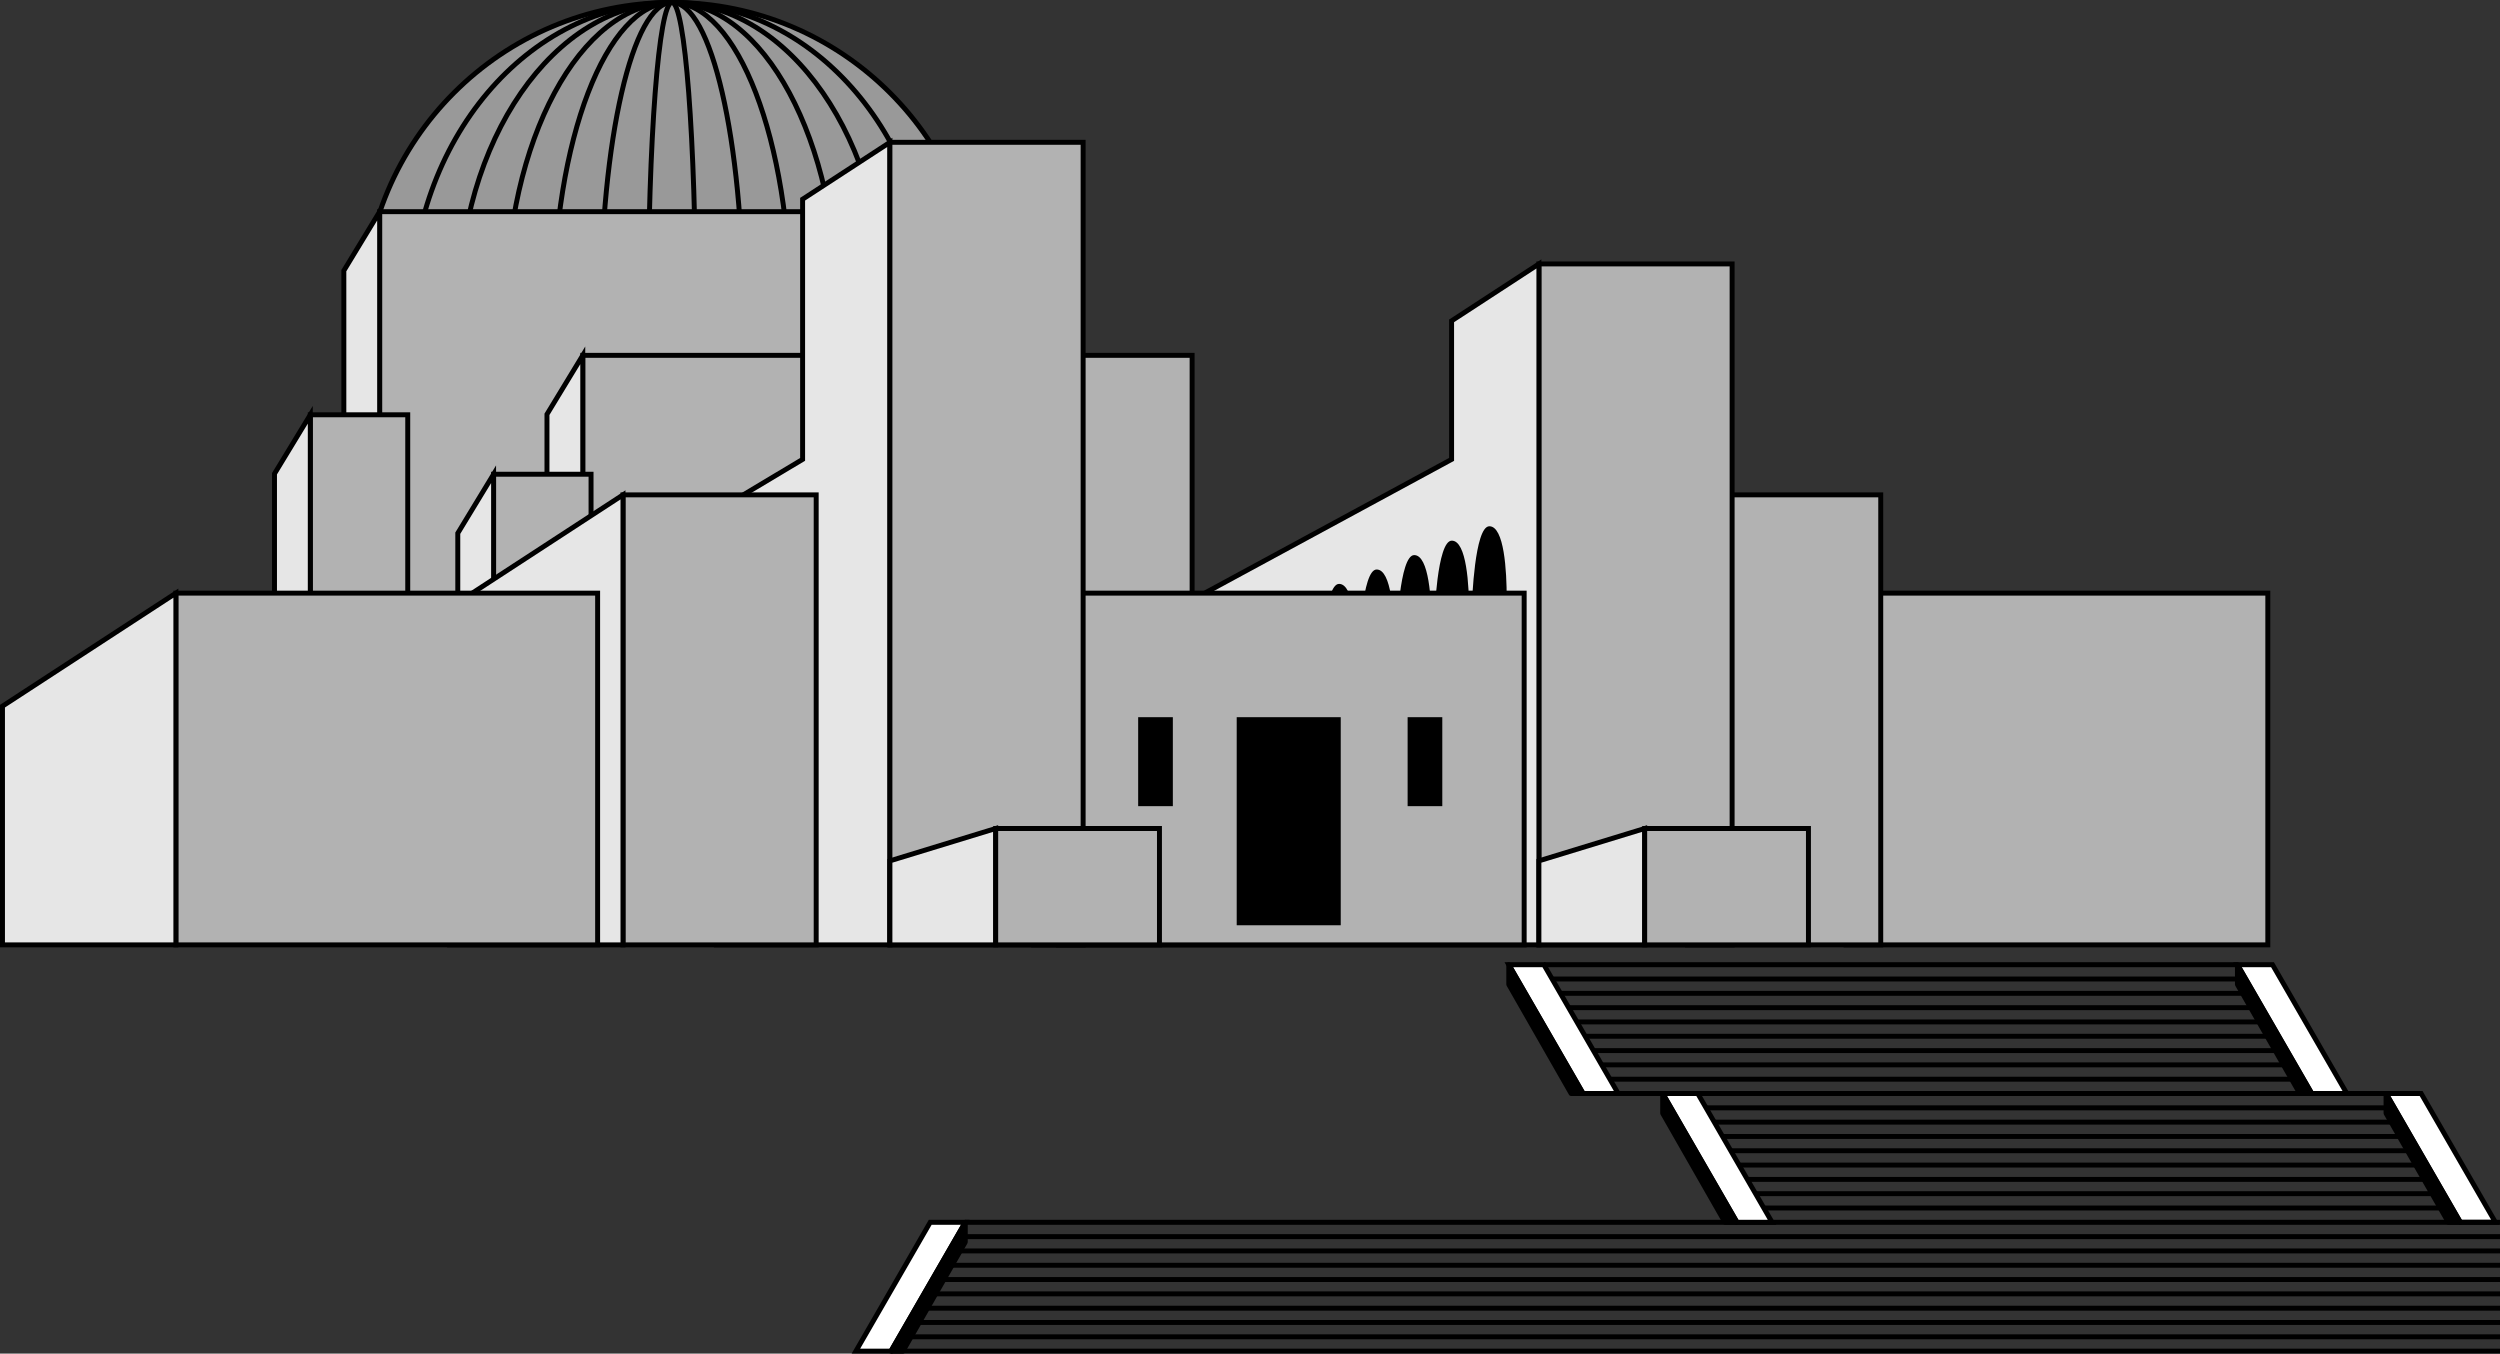 <svg xmlns="http://www.w3.org/2000/svg" width="252.316" height="136.613"><rect width="100%" height="100%" fill="#333333" stroke="none"/><path fill="#fff" d="m86.383 136.363 7.5-13h3.539l-7.5 13h-3.54"/><path fill="none" stroke="#000" stroke-width=".5" d="m86.383 136.363 7.5-13h3.539l-7.5 13zm0 0"/><path d="m89.922 136.363 7.5-13v2l-6.29 11h-1.21"/><path fill="none" stroke="#000" stroke-linejoin="round" stroke-width=".5" d="m89.922 136.363 7.5-13v2l-6.29 11zm0 0"/><path fill="#fff" d="m251.855 123.363-7.5-13h-3.539l7.5 13h3.54"/><path fill="none" stroke="#000" stroke-width=".5" d="m251.855 123.363-7.5-13h-3.539l7.5 13zm0 0"/><path d="m248.316 123.363-7.5-13v2l6.29 11h1.21"/><path fill="none" stroke="#000" stroke-linejoin="round" stroke-width=".5" d="m248.316 123.363-7.5-13v2l6.29 11zm0 0"/><path fill="#fff" d="m236.855 110.363-7.5-13h-3.539l7.5 13h3.54"/><path fill="none" stroke="#000" stroke-width=".5" d="m236.855 110.363-7.5-13h-3.539l7.5 13zm0 0"/><path d="m233.316 110.363-7.5-13v2l6.29 11h1.21"/><path fill="none" stroke="#000" stroke-linejoin="round" stroke-width=".5" d="m233.316 110.363-7.5-13v2l6.29 11zm0 0"/><path fill="#999" d="M67.816.25c-17.183 0-31.113 13.93-31.113 31.113 0 17.184 13.93 31.114 31.113 31.114 17.184 0 31.114-13.93 31.114-31.114C98.93 14.18 85 .25 67.816.25"/><path fill="none" stroke="#000" stroke-width=".5" d="M98.93 31.363C98.93 14.18 85 .25 67.816.25"/><path fill="none" stroke="#000" stroke-width=".5" d="M94.14 31.363C94.14 14.18 82.356.25 67.817.25"/><path fill="none" stroke="#000" stroke-width=".5" d="M89.355 31.363C89.355 14.18 79.711.25 67.816.25"/><path fill="none" stroke="#000" stroke-width=".5" d="M84.57 31.363C84.57 14.18 77.07.25 67.816.25"/><path fill="none" stroke="#000" stroke-width=".5" d="M79.781 31.363C79.781 14.18 74.426.25 67.816.25"/><path fill="none" stroke="#000" stroke-width=".5" d="M74.996 31.363C74.996 14.18 71.781.25 67.816.25"/><path fill="none" stroke="#000" stroke-width=".5" d="M70.21 31.363C70.21 14.18 69.138.25 67.817.25m-2.395 31.113C65.422 14.18 66.496.25 67.816.25"/><path fill="none" stroke="#000" stroke-width=".5" d="M60.637 31.363C60.637 14.18 63.852.25 67.817.25"/><path fill="none" stroke="#000" stroke-width=".5" d="M55.852 31.363C55.852 14.18 61.207.25 67.816.25"/><path fill="none" stroke="#000" stroke-width=".5" d="M51.062 31.363C51.062 14.18 58.562.25 67.816.25"/><path fill="none" stroke="#000" stroke-width=".5" d="M46.277 31.363C46.277 14.18 55.922.25 67.817.25"/><path fill="none" stroke="#000" stroke-width=".5" d="M41.492 31.363C41.492 14.18 53.277.25 67.816.25"/><path fill="none" stroke="#000" stroke-width=".5" d="M36.703 31.363C36.703 14.18 50.633.25 67.816.25"/><path fill="#b2b2b2" d="M99.816 67.363v-46h-61.5v46h61.5"/><path fill="none" stroke="#000" stroke-width=".5" d="M99.816 67.363v-46h-61.5v46zm0 0"/><path fill="#e6e6e6" d="M34.703 67.363v-40.05l3.613-5.95v46h-3.613"/><path fill="none" stroke="#000" stroke-width=".5" d="M34.703 67.363v-40.05l3.613-5.95v46zm0 0"/><path fill="#b2b2b2" d="M120.316 81.863v-46h-61.5v46h61.5"/><path fill="none" stroke="#000" stroke-width=".5" d="M120.316 81.863v-46h-61.5v46zm0 0"/><path fill="#e6e6e6" d="M55.203 81.863v-40.05l3.613-5.95v46h-3.613"/><path fill="none" stroke="#000" stroke-width=".5" d="M55.203 81.863v-40.05l3.613-5.95v46zm0 0"/><path fill="#b2b2b2" d="M59.652 83.363v-35.5h-9.836v35.5h9.836"/><path fill="none" stroke="#000" stroke-width=".5" d="M59.652 83.363v-35.5h-9.836v35.5zm0 0"/><path fill="#e6e6e6" d="M46.203 83.363v-29.55l3.613-5.95v35.5h-3.613"/><path fill="none" stroke="#000" stroke-width=".5" d="M46.203 83.363v-29.55l3.613-5.95v35.5zm0 0"/><path fill="#b2b2b2" d="M41.152 77.363v-35.5h-9.836v35.5h9.836"/><path fill="none" stroke="#000" stroke-width=".5" d="M41.152 77.363v-35.5h-9.836v35.5zm0 0"/><path fill="#e6e6e6" d="M27.703 77.363v-29.55l3.613-5.95v35.5h-3.613"/><path fill="none" stroke="#000" stroke-width=".5" d="M27.703 77.363v-29.55l3.613-5.95v35.5zm0 0"/><path fill="#b2b2b2" d="M186.316 95.363v-35.5h42.567v35.5h-42.567"/><path fill="none" stroke="#000" stroke-width=".5" d="M186.316 95.363v-35.5h42.567v35.5zm0 0"/><path fill="#b2b2b2" d="M170.316 95.363V49.945h19.5v45.418h-19.5"/><path fill="none" stroke="#000" stroke-width=".5" d="M170.316 95.363V49.945h19.5v45.418zm0 0"/><path fill="#b2b2b2" d="M155.316 95.363V26.637h19.5v68.726h-19.5"/><path fill="none" stroke="#000" stroke-width=".5" d="M155.316 95.363V26.637h19.5v68.726zm0 0"/><path fill="#e6e6e6" d="M106.816 95.363h48.5V26.637l-8.812 5.746v13.98l-39.688 21.5v27.5"/><path fill="none" stroke="#000" stroke-width=".5" d="M106.816 95.363h48.5V26.637l-8.812 5.746v13.98l-39.688 21.5zm0 0"/><path fill="#e6e6e6" d="M155.316 95.363h10.676V83.617l-10.676 3.266v8.48"/><path fill="none" stroke="#000" stroke-width=".5" d="M155.316 95.363h10.676V83.617l-10.676 3.266zm0 0"/><path fill="#b2b2b2" d="M182.52 95.363V83.617h-16.528v11.746h16.528"/><path fill="none" stroke="#000" stroke-width=".5" d="M182.52 95.363V83.617h-16.528v11.746zm0 0"/><path d="M148.566 60.855s.25-7.742 1.75-7.742 1.75 4.492 1.75 7.242l-3.5.5m-2.043-6.289c1.5 0 1.75 4.493 1.75 7.243l-3.5.5s.25-7.743 1.75-7.743m-3.793 1.457c1.5 0 1.75 4.489 1.75 7.239l-3.5.5s.25-7.739 1.75-7.739m-3.789 1.454c1.5 0 1.75 4.492 1.75 7.242l-3.5.5s.25-7.742 1.75-7.742m-3.793 1.453c1.5 0 1.75 4.492 1.75 7.242l-3.5.5s.25-7.742 1.75-7.742"/><path fill="#b2b2b2" d="M104.316 95.363v-35.5h49.512v35.5h-49.512"/><path fill="none" stroke="#000" stroke-width=".5" d="M104.316 95.363v-35.5h49.512v35.5zm0 0"/><path fill="#e6e6e6" d="M72.316 95.363h17.5v-81l-8.812 5.742v26.258l-6.688 4-2 45"/><path fill="none" stroke="#000" stroke-width=".5" d="M72.316 95.363h17.5v-81l-8.812 5.742v26.258l-6.688 4zm0 0"/><path fill="#b2b2b2" d="M82.375 95.363V49.945h-19.5v45.418h19.5"/><path fill="none" stroke="#000" stroke-width=".5" d="M82.375 95.363V49.945h-19.5v45.418zm0 0"/><path fill="#e6e6e6" d="M45.375 95.363V61.352l17.5-11.407v45.418h-17.5"/><path fill="none" stroke="#000" stroke-width=".5" d="M45.375 95.363V61.352l17.5-11.407v45.418zm0 0"/><path fill="#b2b2b2" d="M60.316 95.363v-35.5H17.75v35.5h42.566"/><path fill="none" stroke="#000" stroke-width=".5" d="M60.316 95.363v-35.5H17.75v35.5zm0 0"/><path fill="#e6e6e6" d="M.25 95.363V71.27l17.5-11.407v35.5H.25"/><path fill="none" stroke="#000" stroke-width=".5" d="M.25 95.363V71.27l17.5-11.407v35.5zm0 0"/><path fill="#b2b2b2" d="M109.316 95.363v-81h-19.5v81h19.5"/><path fill="none" stroke="#000" stroke-width=".5" d="M109.316 95.363v-81h-19.5v81zm0 0"/><path fill="#e6e6e6" d="M89.816 95.363h10.676V83.617l-10.676 3.266v8.48"/><path fill="none" stroke="#000" stroke-width=".5" d="M89.816 95.363h10.676V83.617l-10.676 3.266zm0 0"/><path fill="#b2b2b2" d="M117.02 95.363V83.617h-16.528v11.746h16.528"/><path fill="none" stroke="#000" stroke-width=".5" d="M117.02 95.363V83.617h-16.528v11.746zm0 0"/><path d="M135.316 72.383v21h-10.5v-21h10.5m-20.445 8.98v-8.98h3.5v8.98h-3.5m27.195 0v-8.98h3.5v8.98h-3.5"/><path fill="none" stroke="#000" stroke-width=".5" d="M155.816 97.363h70m-69.164 1.446h70m-69.168 1.445h70m-69.168 1.446h70m-69.164 1.44h70m-69.168 1.446h70m-69.168 1.445h70m-69.164 1.442h70m-69.168 1.445h70m-69.168 1.445h70m-62.5 0h70m-69.164 1.446h70m-69.168 1.445h70m-69.168 1.446h70m-69.164 1.44h70m-69.168 1.446h70m-69.168 1.445h70m-69.164 1.442h70m-69.168 1.445h70m-69.168 1.445h70m4 0H97.422m154.894 1.446H96.59m155.726 1.445H95.758m156.558 1.446H94.922m157.394 1.44H94.09m158.226 1.446H93.258m159.058 1.445H92.422m159.894 1.442H91.59m160.726 1.445H90.758m161.558 1.445H89.922"/><path fill="#fff" d="m163.316 110.363-7.5-13h-3.539l7.5 13h3.54"/><path fill="none" stroke="#000" stroke-width=".5" d="m163.316 110.363-7.5-13h-3.539l7.5 13zm0 0"/><path d="m159.777 110.363-7.5-13v2l6.29 11h1.21"/><path fill="none" stroke="#000" stroke-linejoin="round" stroke-width=".5" d="m159.777 110.363-7.5-13v2l6.29 11zm0 0"/><path fill="#fff" d="m178.848 123.363-7.5-13h-3.54l7.5 13h3.54"/><path fill="none" stroke="#000" stroke-width=".5" d="m178.848 123.363-7.5-13h-3.54l7.5 13zm0 0"/><path d="m175.309 123.363-7.5-13v2l6.289 11h1.21"/><path fill="none" stroke="#000" stroke-linejoin="round" stroke-width=".5" d="m175.309 123.363-7.5-13v2l6.289 11zm0 0"/></svg>
